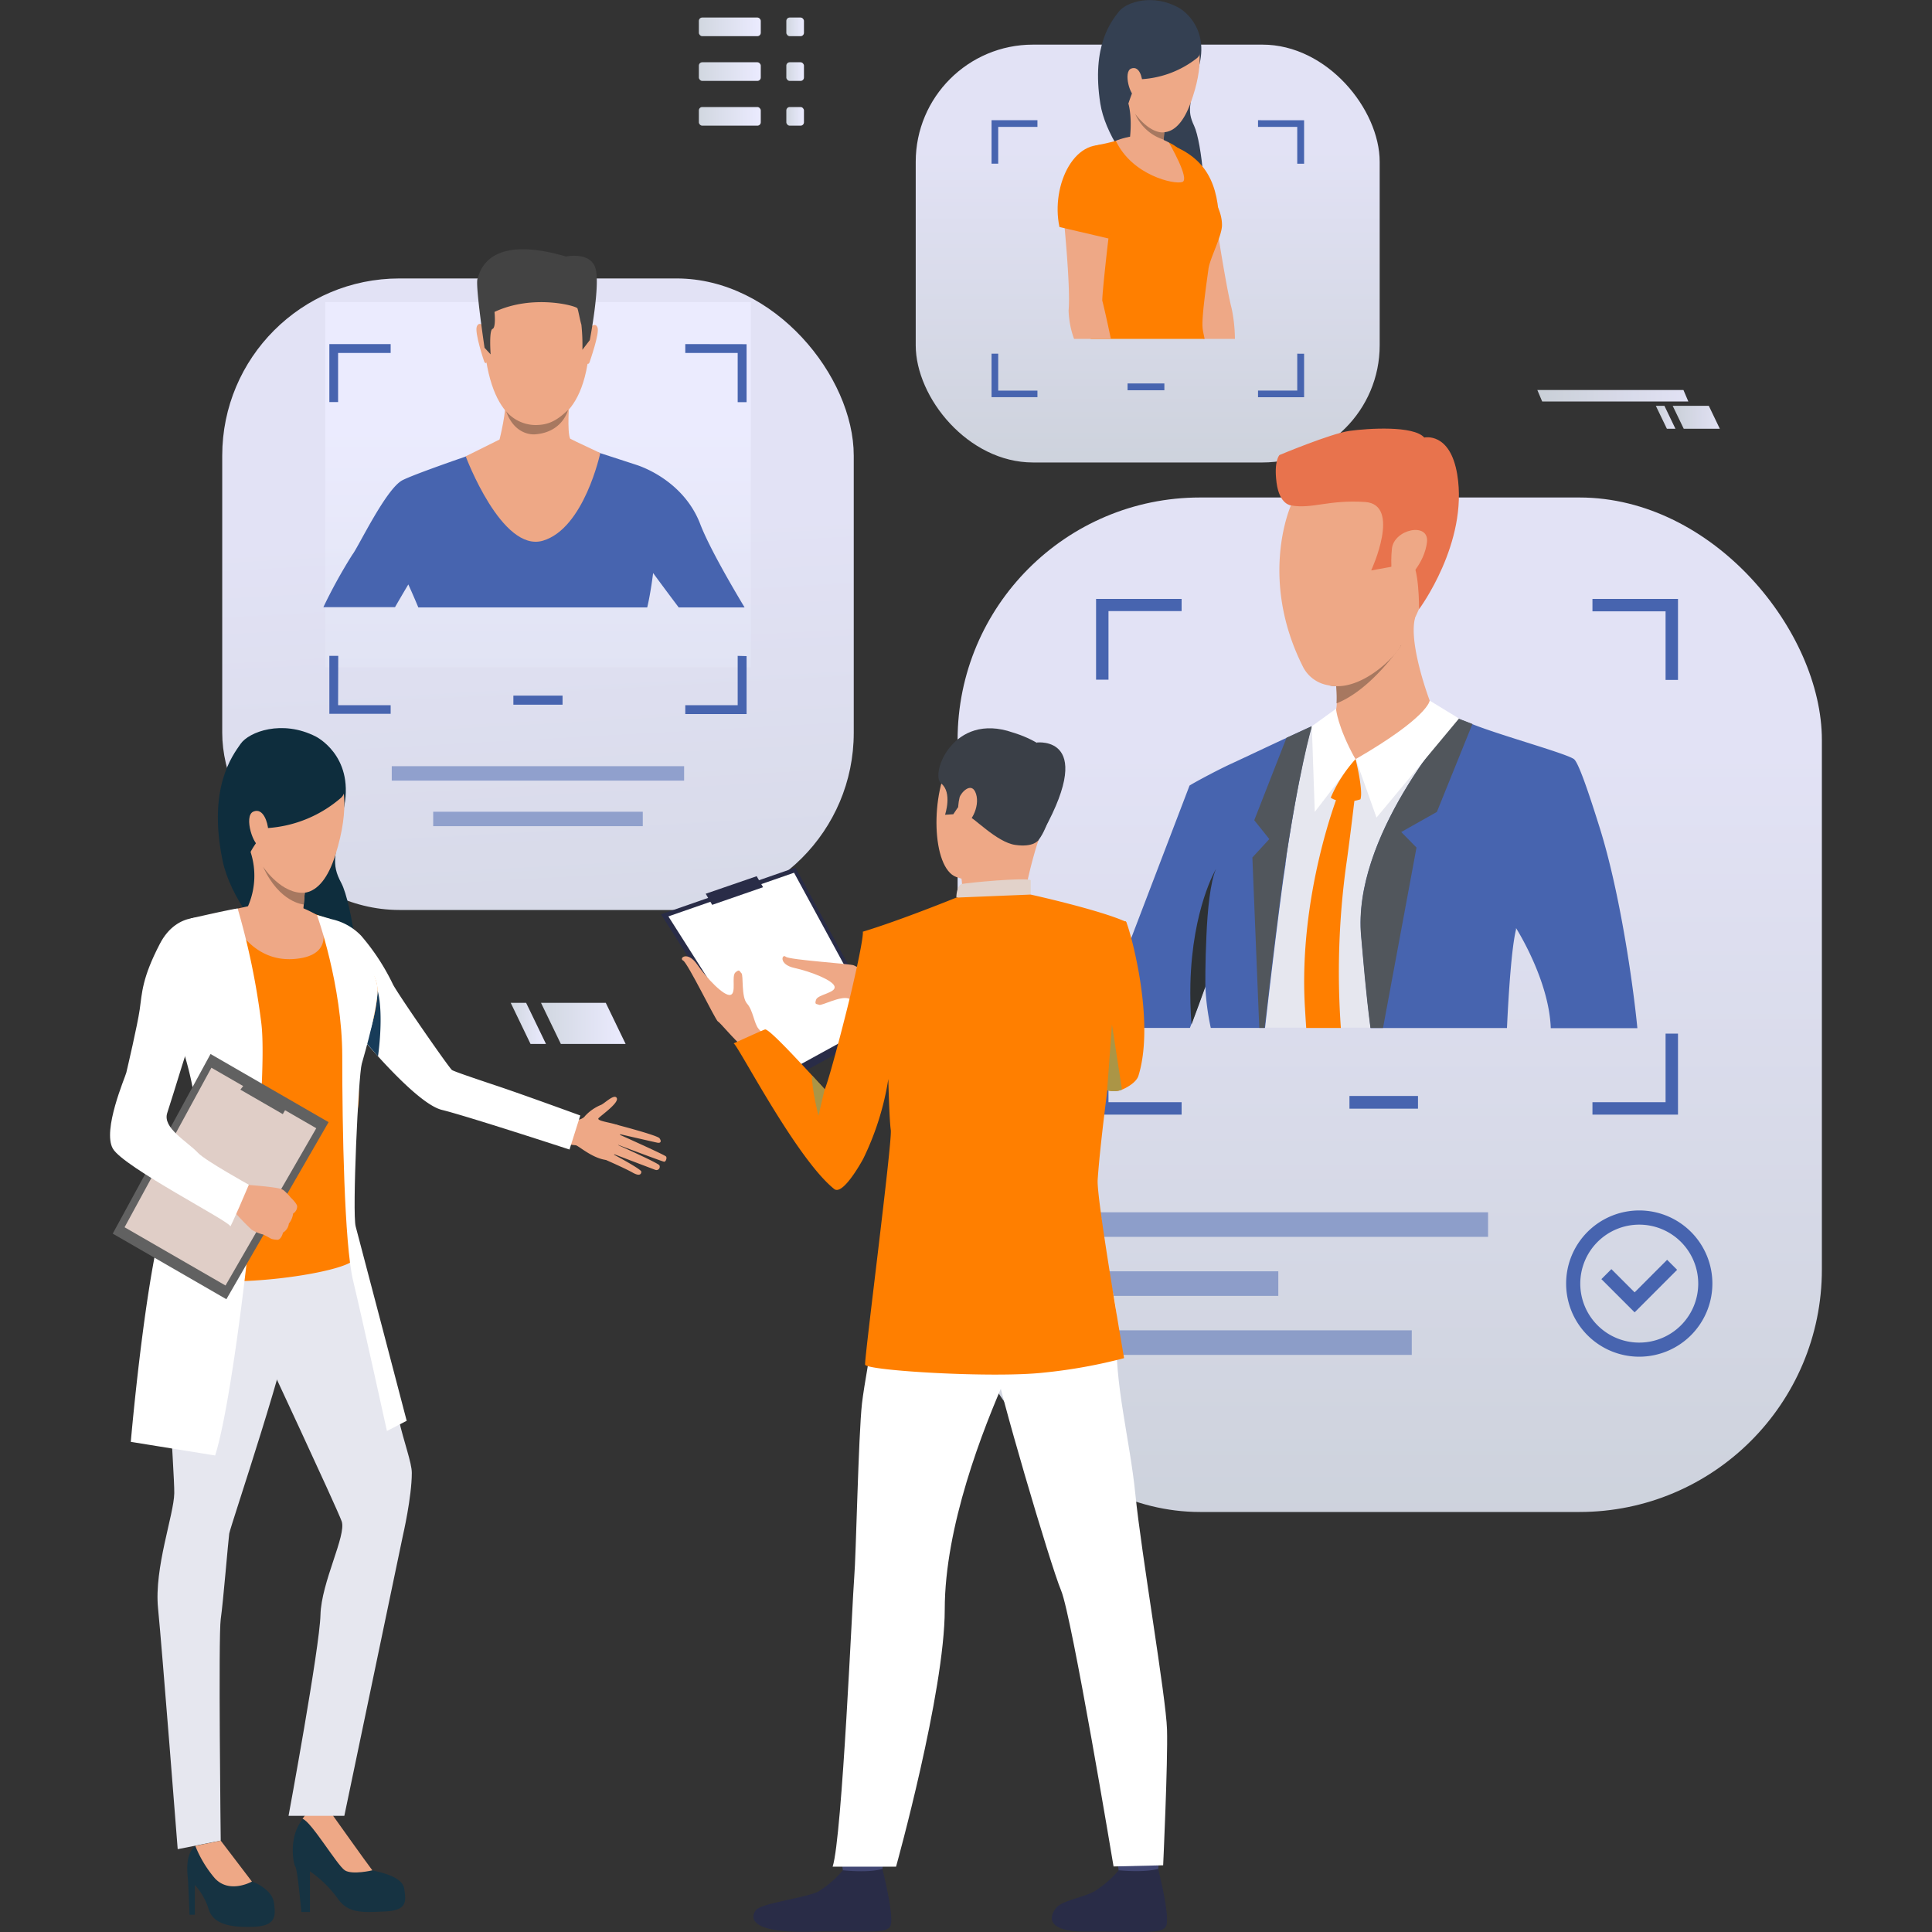 <svg xmlns="http://www.w3.org/2000/svg" xmlns:xlink="http://www.w3.org/1999/xlink" viewBox="0 0 400 400"><rect x="0" y="0" width="400" height="400" fill="#333333" stroke="none"/><defs><style>.cls-1,.cls-18,.cls-3,.cls-30,.cls-5{opacity:0.95;}.cls-1{fill:url(#linear-gradient);}.cls-2,.cls-4{fill:#4764af;}.cls-2{opacity:0.5;}.cls-3{fill:url(#linear-gradient-2);}.cls-5{fill:url(#linear-gradient-3);}.cls-6{fill:#eea886;}.cls-7{fill:#434343;}.cls-8{fill:#a77860;}.cls-9{fill:#0e2d3d;}.cls-10{fill:#163342;}.cls-11{fill:#e6e7ef;}.cls-12{fill:#fff;}.cls-13{fill:#ff7f00;}.cls-14{fill:#183c59;}.cls-15{fill:#616161;}.cls-16{fill:#e0cec7;}.cls-17{fill:#eea987;}.cls-18{fill:url(#linear-gradient-4);}.cls-19{fill:#344052;}.cls-20{fill:#393d63;}.cls-21{fill:#e8734d;}.cls-22{fill:#51565c;}.cls-23{fill:#2d3133;}.cls-24{fill:#292c47;}.cls-25{fill:#424773;}.cls-26{fill:#3a3f47;}.cls-27{fill:#e2d2ca;}.cls-28{fill:#323657;}.cls-29{fill:#ab9546;}.cls-31{fill:url(#linear-gradient-5);}.cls-32{fill:url(#linear-gradient-6);}.cls-33{fill:url(#linear-gradient-7);}.cls-34{fill:url(#linear-gradient-8);}.cls-35{fill:url(#linear-gradient-9);}.cls-36{fill:url(#linear-gradient-10);}.cls-37{fill:url(#linear-gradient-11);}.cls-38{fill:url(#linear-gradient-12);}.cls-39{fill:url(#linear-gradient-13);}.cls-40{fill:url(#linear-gradient-14);}.cls-41{fill:url(#linear-gradient-15);}</style><linearGradient id="linear-gradient" x1="120.55" y1="289.34" x2="110.52" y2="107.5" gradientUnits="userSpaceOnUse"><stop offset="0" stop-color="#d1d7e0"/><stop offset="1" stop-color="#ebebff"/></linearGradient><linearGradient id="linear-gradient-2" x1="287.73" y1="343.87" x2="287.73" y2="153.36" xlink:href="#linear-gradient"/><linearGradient id="linear-gradient-3" x1="111.38" y1="226.23" x2="111.38" y2="86.92" xlink:href="#linear-gradient"/><linearGradient id="linear-gradient-4" x1="237.62" y1="108.45" x2="237.62" y2="29.98" xlink:href="#linear-gradient"/><linearGradient id="linear-gradient-5" x1="346.31" y1="86.39" x2="356.07" y2="86.39" xlink:href="#linear-gradient"/><linearGradient id="linear-gradient-6" x1="342.82" y1="86.39" x2="346.88" y2="86.39" xlink:href="#linear-gradient"/><linearGradient id="linear-gradient-7" x1="318.29" y1="81.93" x2="349.54" y2="81.93" xlink:href="#linear-gradient"/><linearGradient id="linear-gradient-8" x1="144.69" y1="5.56" x2="157.51" y2="5.56" xlink:href="#linear-gradient"/><linearGradient id="linear-gradient-9" x1="144.69" y1="14.82" x2="157.51" y2="14.82" xlink:href="#linear-gradient"/><linearGradient id="linear-gradient-10" x1="144.69" y1="24.09" x2="157.51" y2="24.09" xlink:href="#linear-gradient"/><linearGradient id="linear-gradient-11" x1="162.8" y1="5.56" x2="166.45" y2="5.56" xlink:href="#linear-gradient"/><linearGradient id="linear-gradient-12" x1="162.8" y1="14.82" x2="166.45" y2="14.82" xlink:href="#linear-gradient"/><linearGradient id="linear-gradient-13" x1="162.8" y1="24.09" x2="166.45" y2="24.09" xlink:href="#linear-gradient"/><linearGradient id="linear-gradient-14" x1="112.01" y1="211.89" x2="129.53" y2="211.89" xlink:href="#linear-gradient"/><linearGradient id="linear-gradient-15" x1="105.74" y1="211.89" x2="113.04" y2="211.89" xlink:href="#linear-gradient"/></defs><g id="OBJECTS"><rect class="cls-1" x="46.01" y="57.65" width="130.75" height="130.75" rx="36.68"/><rect class="cls-2" x="81.11" y="158.63" width="60.53" height="2.99"/><rect class="cls-2" x="89.69" y="168.06" width="43.39" height="2.99"/><rect class="cls-3" x="198.26" y="103" width="178.94" height="210.04" rx="50.2"/><rect class="cls-4" x="279.39" y="226.91" width="14.19" height="2.63"/><rect class="cls-2" x="225.51" y="250.99" width="82.58" height="5.09"/><rect class="cls-2" x="225.51" y="275.43" width="66.78" height="5.09"/><rect class="cls-2" x="225.51" y="263.21" width="39.15" height="5.09"/><path class="cls-4" d="M329.7,124v2.57h15.14v14.2h2.57V124ZM226.93,140.72h2.57v-14.2h15.14V124H226.93ZM344.84,214v14.2H329.7v2.57h17.71V214ZM229.5,214h-2.57v16.77h17.71v-2.57H229.5Z"/><path class="cls-4" d="M339.39,280.89a15.14,15.14,0,1,1,15.14-15.14A15.15,15.15,0,0,1,339.39,280.89Zm0-27.34a12.21,12.21,0,1,0,12.21,12.2A12.21,12.21,0,0,0,339.39,253.55Z"/><polygon class="cls-4" points="338.43 271.71 331.55 264.83 333.62 262.76 338.43 267.57 345.16 260.83 347.23 262.9 338.43 271.71"/><rect class="cls-5" x="67.32" y="62.54" width="88.13" height="75.61"/><path class="cls-4" d="M145,108.57c-2.9-7.67-9.87-11.2-13.17-12.3l-5.47-1.78-8.32-2.69H104.37s-4.75,1.6-9.8,3.36h0c-4.65,1.63-9.55,3.41-11.2,4.24-3.45,1.72-9.25,14-10.42,15.44a105.94,105.94,0,0,0-6,10.87H81.78C83.34,123,84.54,121,84.54,121s.94,2.05,2.07,4.76H134c.75-3.15,1.22-7.12,1.22-7.12s2.53,3.45,5.3,7.12h13.64C150.79,120.15,146.68,112.91,145,108.57Z"/><path class="cls-6" d="M112.86,54.11S123.58,55.8,122,72.58,110.85,88,110.22,88s-9.5.31-10.19-20.18C100,67.79,99.73,52.64,112.86,54.11Z"/><path class="cls-6" d="M122.12,67.84s1.17-1.25,1.6,0-1.6,6.93-1.67,7.2c0,0-.22.49-.5.22S122.12,67.84,122.12,67.84Z"/><path class="cls-6" d="M100.32,67.63s-1.15-1.28-1.61,0,1.45,7,1.54,7.23c0,0,.2.5.49.24S100.32,67.63,100.32,67.63Z"/><path class="cls-7" d="M122.11,70.42l-1.53,2a40.57,40.57,0,0,0-.21-5.21c-.24-.7-.62-2.86-.82-3.37s-9.21-3-17.17.74c0,0,.35,3.24-.41,3.52s-.39,5.27-.39,5.27L100.32,72s-1.93-12.91-1.46-14.26,2-9.43,18.32-4.63c0,0,5.08-1.08,6.11,2.44S122.11,70.42,122.11,70.42Z"/><path class="cls-6" d="M119.41,91.5s-1.37-.68-1.37-.68c-.67-1.49-.17-7.79-.17-7.79s-13.66-3.48-13.27-.82S103.42,91,103.42,91l-7,3.48s7.47,20,16,17.46S124.28,93.8,124.28,93.8Z"/><path class="cls-8" d="M104.79,85.16a8.1,8.1,0,0,0,6,2.84c2.52,0,4.32-.7,6.82-3.14,0,0-1.08,4.63-6.8,5.06C110.83,89.92,106.68,90.45,104.79,85.16Z"/><path class="cls-9" d="M65.36,152.48s7.88,3.85,5.93,14.34-2.81,11.9-.63,16,4.75,21.57,2.79,24.89-24.28-14.56-27.37-29.56,2-21.66,3.74-24.15S58.4,148.94,65.36,152.48Z"/><path class="cls-10" d="M62.39,395.86h1.78v-8.43a23.83,23.83,0,0,1,5.7,5.57c2.2,3.23,5.23,2.95,9.83,2.75s4.39-2.06,4-4.68-5.08-3.43-6.59-3.84-4.94-6.33-6-7.76a20.15,20.15,0,0,1-2.3-3.85s-.86-3.51-5.12,0-3,10.23-2.54,10.85S62.39,395.86,62.39,395.86Z"/><path class="cls-6" d="M71.39,387.23c1.58,1,5.7,0,5.7,0-1.17-1.51-8.35-11.61-8.35-11.61-4.36-2.54-6.09.95-6.09.95C64.43,377.12,69.81,386.2,71.39,387.23Z"/><path class="cls-6" d="M117.32,231.83s2.86.55,3.83-.8a9.31,9.31,0,0,1,3.32-2.29c.78-.36,2.76-2.37,3.23-1.39s-3.11,3.47-3.76,4.14,3.51,1,4.23,1.62-.17,7.51-3,7-5.5-3-6-3a18.72,18.72,0,0,1-2.07-.31Z"/><path class="cls-6" d="M127.54,232.83s8.55,2.21,9,2.83.3,1.08-.5.91-8.33-1.9-8.33-1.9,9.68,4.32,10.16,4.75c.28.25,0,1.15-.39,1.1s-10.28-3.78-10.28-3.78,9,4,9.32,4.52a.68.68,0,0,1-.86.94c-.69-.25-9.28-3.53-9.28-3.53s6.39,3.36,6.4,3.91c0,.33-.16,1.12-1.79.2s-5.67-2.68-5.67-2.68Z"/><path class="cls-10" d="M39.24,396.43h1.1v-6.18a13.37,13.37,0,0,1,2.85,5c.89,2.95,4.09,3.83,9,3.69s4.94-2.07,4.53-5-4.53-4.4-4.53-4.4c-1.86-1.65-6.46-8.48-6.46-8.48a6.43,6.43,0,0,0-5.27,1.08c-2.32,1.87-1.6,6.1-1.53,7.2S39.24,396.43,39.24,396.43Z"/><path class="cls-11" d="M42.61,249.15s-5.81,7.56-7.39,16.52.93,39.05.86,43.49-4.19,15.45-3.36,23.8,4.07,49.89,4.07,49.89l8.91-1.77s-.51-42.35,0-45.85,1.55-16.28,1.76-17.72,13.08-39.32,13.08-45.79S56.62,238.61,42.61,249.15Z"/><path class="cls-11" d="M71.8,252.1s9.55,36.45,10.69,41.5,2.77,9.21,2.77,11.35c0,5-1.85,13-1.85,13l-12.12,58H59.74s6.44-34.8,6.61-41.6,5.42-16.5,4.39-19.38-16.59-36.17-16.59-36.17S42.37,241.52,71.8,252.1Z"/><path class="cls-6" d="M52.16,389.56l-6.46-8.48-5.27,1.08a24,24,0,0,0,4,6.66C47.45,392.2,52.16,389.56,52.16,389.56Z"/><path class="cls-12" d="M67.86,190.17a12,12,0,0,1,6.91,3.56,45.57,45.57,0,0,1,6.55,10c.78,1.7,11.7,17.45,12.26,17.81s6.06,2.19,9.7,3.41c5.61,1.89,16.86,6,16.86,6L117.91,238s-21.16-6.92-26.46-8.22C85,228.15,70.06,209,70.06,209S58.94,196,67.86,190.17Z"/><path class="cls-13" d="M61,187.41a52.84,52.84,0,0,0,6.87,2.76c1.77.36,8.64,9.28,9.85,12.54s0,8.15-2.48,13.88S75.09,224.24,74,230s-.77,27.2-.55,30.38-33.15,8-39.74,2.21c0,0,4.46-19.34,9.74-24.86,1.14-1.19,1-9.15.24-11.13s-9.56-16.79-9.56-16.79-.65-15,3.18-18c3.33-2.58,12.41-3.5,14-4.07S57.66,186.92,61,187.41Z"/><path class="cls-6" d="M63.43,181.53s-.16,1.4-.33,3.3c-.07.75-.14,1.58-.21,2.43a57.63,57.63,0,0,0-.27,6.67s-5.3,5.31-11.32-6.2a15.82,15.82,0,0,0,.62-11.21C50,170.06,63.43,181.53,63.43,181.53Z"/><path class="cls-14" d="M78.26,218.71s1.27-8.49-.08-13.65a32.87,32.87,0,0,1-2.44,10.74Z"/><path class="cls-6" d="M47.22,188.55s3.65,10.76,13.66,10,4.74-9.09,4.74-9.09a21.32,21.32,0,0,0-3.2-1.56c-.7-.14-11.06-.27-11.06-.27Z"/><path class="cls-12" d="M65.62,189.43s5.24,14.5,5.24,29.28.42,38.85,2.25,46.45,7,31.11,7,31.11l4.09-2.11s-9.82-37.52-10.56-40.23.56-31.28,1.26-33.68,3.7-13,3.24-16c-.59-3.72-4.08-9.24-9.71-14Z"/><path class="cls-12" d="M49.2,188.09a150.83,150.83,0,0,1,4.91,23.8c1.65,13.36-5.07,75.37-9.57,89.45l-17.46-2.82s3.76-43.83,8.86-51.81,6.72-15,1.22-31.68,2.41-24.9,2.41-24.9S47.67,188.27,49.2,188.09Z"/><polygon class="cls-15" points="68.03 232.33 46.87 268.99 23.34 255.41 43.59 218.22 68.03 232.33"/><polygon class="cls-16" points="65.48 233.59 46.69 266.15 25.79 254.09 43.77 221.06 65.48 233.59"/><polygon class="cls-15" points="58.55 230.67 59.87 228.38 51.42 223.5 49.77 225.6 58.55 230.67"/><path class="cls-6" d="M57.54,256.68a4.55,4.55,0,0,1-1.39-.2s-.73-.43-1.28-.7a3.69,3.69,0,0,0-.43-.2,8,8,0,0,1-2.36-1,54.77,54.77,0,0,1-4.25-4.49l1.57-2.38,1.15-2.44s7,.45,7.9,1l.26.15a10.94,10.94,0,0,1,1.47,1.51c.13.12,1.39,1.34,1.34,1.87a1.69,1.69,0,0,1-.83,1.44,4.1,4.1,0,0,1-.88,2.08,2.53,2.53,0,0,1-1.22,1.88S58.31,256.49,57.54,256.68Z"/><path class="cls-12" d="M43.2,190.17s-6.43-1.84-10.11,5.25-3.67,10.1-4.16,13.56c-.47,3.26-2.56,12.18-2.78,13.1s-5,11.9-2.78,15.74S47.81,253,47.66,253.88s3.86-8.59,3.86-8.59-9-5-10.48-6.56c-2.39-2.51-7.45-5.21-6.41-8.32,1.22-3.66,4.88-16,5.73-17.8S48.61,192.48,43.2,190.17Z"/><path class="cls-17" d="M64.22,153.64s11.44,3.59,5.23,23.34-21.84-2.29-20.21-14.32S64.22,153.64,64.22,153.64Z"/><path class="cls-9" d="M70.62,165.16a25.84,25.84,0,0,1-15.2,6.28s-3.66,4.29-3.94,6c0,0-8.49-14.47,2-23.15S74.45,161.59,70.62,165.16Z"/><path class="cls-17" d="M55.53,171.83c-.07-1.44-1-4.71-3.09-3.79s.13,7.57,1.54,7.16C54,175.2,55.71,175.23,55.53,171.83Z"/><path class="cls-8" d="M63.1,184.83c-.07.75-.14,1.58-.21,2.43,0,0-5-.3-8.43-7.82C54.68,179.77,58.38,185.21,63.1,184.83Z"/><rect class="cls-18" x="189.59" y="9.24" width="96.06" height="86.51" rx="24.27"/><rect class="cls-4" x="233.45" y="79.39" width="7.62" height="1.41"/><path class="cls-19" d="M244.15,1.66s6.14,3.37,4.19,11.66-2.69,9.38-1.11,12.73,3,17.38,1.29,20-18.81-12.52-20.71-24.6,2.38-17.2,3.89-19.11S238.73-1.42,244.15,1.66Z"/><path class="cls-6" d="M255.68,70.16H249.1c-.31-3.24-.61-5.5-.55-5.83.1-.55-6.54-18-7.16-19.4s-3-5.29-3.37-8.93,4.42-5.1,4.42-5.1c6.4,1.14,8.57,10,8.57,10s2.68,18,4,23A32.37,32.37,0,0,1,255.68,70.16Z"/><path class="cls-13" d="M252.37,45.22l-9.79,4.12s-9-22.32-1.46-19.83S252,36.67,252.37,45.22Z"/><path class="cls-13" d="M250.19,55.73c-.29,2.21-1.46,10.06-1.2,12.18,0,.35.19,1.16.41,2.25H225.8c.63-2.24,1.2-4.22,1.55-5.38,1.14-3.8.05-4.81-.53-7.85-.23-1.19-1-3.46-1.89-6-.29-.85-.58-1.74-.87-2.63a54.45,54.45,0,0,1-1.82-8.43c-1.42-9.07,5.56-9.95,5.56-9.95,2.6-.47,7.13-1.87,7.13-1.87l7.1,1.47a8.26,8.26,0,0,1,1.66,1h0a12.36,12.36,0,0,1,1.6,1.4,41.67,41.67,0,0,1,3.86,5.58c.47.77.95,1.56,1.39,2.33C252,42.31,253,44.32,253,46.6S250.47,53.51,250.19,55.73Z"/><path class="cls-6" d="M242,29.51s4.45,7.6,2.79,8.17-10.37-1.35-13.77-8.53C231.05,29.15,236.77,26.55,242,29.51Z"/><path class="cls-6" d="M241.39,33s-3.95,1.67-7.53-3.84c0,0,1-6.25-1.07-9.86s8.89,4.33,8.89,4.33-.18.75-.36,1.85c-.1.56-.19,1.22-.27,1.91s-.11,1.19-.13,1.79A10,10,0,0,0,241.39,33Z"/><path class="cls-20" d="M231.58,41.5c-.81,4.18-6.65,9.42-6.65,9.42-.28-.85-.58-1.74-.87-2.63A38.07,38.07,0,0,0,231.58,41.5Z"/><path class="cls-6" d="M230.12,44.83c-.37,1.52-2.07,17-1.89,17.49.11.3.94,3.87,1.76,7.84h-7.62a18.8,18.8,0,0,1-1.13-5.88c.49-5.21-1.28-21.81-1.28-21.81s-1.58-10,6.76-11.3c0,0,4.92.65,5.22,4.28S230.49,43.31,230.12,44.83Z"/><path class="cls-13" d="M219.35,47l10.34,2.42s8.21-15.93.82-18.84C222.72,27.47,217.48,38.27,219.35,47Z"/><path class="cls-17" d="M243.19,2.54s9,3.3,3.3,18.81-17.33-2.64-15.57-12.18S243.19,2.54,243.19,2.54Z"/><path class="cls-19" d="M247.86,12a20.53,20.53,0,0,1-12.35,4.43s-1.78,4.34-2.07,5.67c0,0-7.52-12.91,1.13-19.44S251.06,9.27,247.86,12Z"/><path class="cls-17" d="M236.53,17.33c0-1.14-.58-3.79-2.32-3.14s-.18,6,1,5.78C235.17,20,236.55,20.05,236.53,17.33Z"/><path class="cls-8" d="M240.93,28.91a9.57,9.57,0,0,1-5.9-5.33c3.43,4.44,6,3.8,6,3.8C241,28,241,28.32,240.93,28.91Z"/><path class="cls-4" d="M260.46,24.89v1.38h8.12V33.9H270v-9Zm-55.17,9h1.38V26.27h8.12V24.89h-9.5Zm63.29,39.34v7.63h-8.12v1.38H270v-9Zm-61.91,0h-1.38v9h9.5V80.87h-8.12Z"/><rect class="cls-4" x="106.29" y="144.02" width="10.18" height="1.88"/><path class="cls-4" d="M141.88,71.24v1.84h10.85V83.26h1.84v-12Zm-73.69,12H70V73.08H80.88V71.24H68.19Zm84.54,52.55V146H141.88v1.84h12.69v-12Zm-82.7,0H68.19v12H80.88V146H70Z"/><path class="cls-11" d="M338.69,212.83h-8.6c-.16-.35-.29-.65-.39-.89-2.56-6-15.72-19.86-15.72-19.86v0h0a.11.11,0,0,1,0,.06,1,1,0,0,1,0,.12.17.17,0,0,0,0,.07l0,.06c-.54,2-3.19,12.06-4.51,20.38H251.12c-.13-.77-.29-1.51-.47-2.19a49,49,0,0,1-1.13-6,2.85,2.85,0,0,0,0-.29c0-.35-.08-.7-.11-1.05a55.59,55.59,0,0,1-.1-9.64c-.16.36-1.34,4.67-2.88,10-.85,2.92-1.8,6.15-2.76,9.19H229.89L247.15,163c.38-.3,4.86-2.46,8.13-4s7.35-3.92,11-5.91c1.86-1,3.61-1.94,5.13-2.64l.23-.1h0l4.18-1.9h0l1.09-.11c3.5-.33,14.38-1.35,18-1.56.3,0,.55,0,.75,0a2.23,2.23,0,0,1,.37,0,46.56,46.56,0,0,1,5.64,1.93l.34.13.42.16.78.3,1.62.63.58.23c5.89,2.34,12.65,5.23,14.25,6.39,1.07.75,4.37,7,8.2,14.68C332,184.39,337,203.43,338.69,212.83Z"/><path class="cls-6" d="M296,145.05c-.15,7.83-15.31,12.11-15.31,12.11s-6.34-7.95-4.83-8.71c.6-.3.84-1.49.91-2.82a28.2,28.2,0,0,0-.08-3.55c-.05-.55-.09-.91-.09-.91s2.16-2.28,4.92-5c4.81-4.76,11.43-10.86,11.44-8.43a2.07,2.07,0,0,1-.05.46C291.69,133.65,296,145.05,296,145.05Z"/><path class="cls-8" d="M290.11,133.57h0s-.67,1-1.77,2.38c-2.33,2.93-6.7,7.74-11.62,9.67a28.2,28.2,0,0,0-.08-3.55,7.69,7.69,0,0,1-1.51-.18,46.34,46.34,0,0,1,3.3-4.83l3-.91Z"/><path class="cls-6" d="M293,127.84c-1.31,2.85-2.55,4.92-2.91,5.73h0a10,10,0,0,1-1.77,2.38c-2.5,2.7-7.14,6.25-11.7,6.12a7.69,7.69,0,0,1-1.51-.18,7.18,7.18,0,0,1-5.22-3.6c-9.46-18.52-2.61-33.66-2.61-33.66s25.86-7.32,29.91.47C300.05,110.57,296.1,121.13,293,127.84Z"/><path class="cls-21" d="M267.3,104.64s-2.4-.14-3-4.69.6-5.74.6-5.74,10.67-4.47,14.51-5,13.26-1.14,15.47,1.38c0,0,5.36-1.24,6.83,7.67,2.32,14.14-7.91,27.87-7.91,27.87s.09-9.24-1.95-10.46-3.8,1.68-3.8,1.68l-4.16.75s6.33-13.67-1.27-14.17S271.65,105.43,267.3,104.64Z"/><path class="cls-6" d="M288.18,113.62c.4-4.07,7.76-5.62,7.26-1.36s-4.11,8.37-5.79,8.22S287.88,116.72,288.18,113.62Z"/><path class="cls-4" d="M331.26,171.57c-2.4-7.68-4.48-13.75-5.4-14.41-1.61-1.15-14.37-4.67-20.43-7l-.58-.23-1.62-.63-.78-.3-.42-.16-.34-.13s0,0,0,0a102,102,0,0,0-6.69,8.56c-6.26,8.9-14.42,23.32-13.16,36.63.4,4.27.89,10.41,1.73,17.29.06.55.12,1.09.2,1.65H312c.34-7.21.95-16.7,1.88-20.38l0-.06a.17.17,0,0,1,0-.07l0-.12a.11.11,0,0,0,0-.06h0v0s6.84,10.7,7.19,20.72H339C338.09,203.52,335.37,184.75,331.26,171.57Z"/><path class="cls-4" d="M271.52,150.55s-2.14,7.1-4.89,24.84h0c-.1.6-.19,1.2-.29,1.82a1.66,1.66,0,0,1,0,.22l-.18,1.25,0,.15c0,.27-.09.56-.12.85-.11.7-.21,1.42-.32,2.14-1,7.24-2.41,18.74-3.81,31H250.68a51.21,51.21,0,0,1-1.13-8.64,1.47,1.47,0,0,0-.06.14c-.89,2.48-1.87,5.16-2.86,7.78l-.27.72H227.1l19.18-50.17c.38-.3,5.32-3,8.59-4.51s7.71-3.63,11.53-5.39l5-2.3Z"/><path class="cls-22" d="M297.49,168.1l-7.38,4.16,3.16,3.22-6.93,37.35h-2.6c-1-7.55-1.51-14.33-1.93-18.94-1.93-20.59,18.61-43.8,19.88-45.22l3.16,1.22Z"/><path class="cls-22" d="M271.63,150.36s-2.76,9-6,31.46c-1,7.23-2.42,18.74-3.82,31h-1.09l-1.43-35.29,3.51-3.81-3.12-3.9,6.68-17.07,5-2.3Z"/><path class="cls-12" d="M302.07,148.76,296,145.05s-.17,3.35-15.31,12.11l4.3,12.11Z"/><path class="cls-12" d="M276.61,146.74s.24,3.62,4,10.42l-8.4,10.94-.61-17.74Z"/><path class="cls-13" d="M280.66,157.16s1.63,6.51,1,8.33c0,0-3.58,1.3-6.15-.33A28.55,28.55,0,0,1,280.66,157.16Z"/><path class="cls-13" d="M278.69,179.28a163.09,163.09,0,0,0-1.08,33.55h-7.17c-.1-1.42-.19-2.89-.28-4.44-1.33-23.14,6.85-43.81,6.85-43.81l3.65-.92S279.48,173.89,278.69,179.28Z"/><path class="cls-23" d="M249.78,193.7c-.27,5.55-.23,10.49-.23,10.49h0s0,.18,0,.42c0-.09,0-.18,0-.27-.89,2.47-1.87,5.15-2.86,7.77-.23-3-.29-5.86-.23-8.47.4-15.57,5.3-23.73,5.3-23.73C250.57,182.62,250,188.44,249.78,193.7Z"/><polygon class="cls-24" points="182.77 212.9 159.86 225.49 136.86 189.29 164.68 179.62 182.77 212.9"/><polygon class="cls-12" points="181.32 211.81 159.89 223.58 138.38 189.73 164.4 180.69 181.32 211.81"/><path class="cls-6" d="M189.16,205.48s-4-1.91-5.74-2.91-6.25-2.36-6.61-2.69-13.35-1.12-14.13-1.8-1.56,1.59,1.81,2.33,8,2.54,8.3,3.85-3.46,1.63-3.83,2.71.1.84.64,1.07,4.41-1.92,6.12-1.3,4.32-.24,5.62.21l7.68,2.59Z"/><path class="cls-6" d="M158.75,220.94s-3.35-3-5-4.27-4.67-5-5.12-5.19-6.25-12.14-7.2-12.61.9-2.09,2.9.8,5.53,6.59,6.87,6.32.18-3.89,1.06-4.66.83-.23,1.26.18-.09,4.91,1.15,6.28,1.46,4.16,2.39,5.22,5.43,6.22,5.43,6.22Z"/><path class="cls-25" d="M230.88,382.07s.72,5,.81,5.78,8.06-.44,8.06-.44l.65-6S231.87,381.36,230.88,382.07Z"/><path class="cls-24" d="M231.61,387.22a21.6,21.6,0,0,1-5,4.35c-2.44,1.32-6.28,1.84-7.72,3.21-1,1-3.8,5.23,6.34,5.15s15,.6,16.12-1-1.57-12-1.57-12S237.41,387.74,231.61,387.22Z"/><path class="cls-25" d="M173.78,382.07s.72,5,.81,5.78,8.06-.44,8.06-.44l.65-6S174.77,381.36,173.78,382.07Z"/><path class="cls-24" d="M174.51,387.22a21.6,21.6,0,0,1-5,4.35c-2.44,1.32-11.43,2.4-12.87,3.77-1,1-2.78,5,11.49,4.59,10.14-.27,15,.6,16.12-1s-1.57-12-1.57-12S180.45,387.8,174.51,387.22Z"/><path class="cls-12" d="M224.28,252.85s7.49,11.89,6.93,22.65,2.71,22.49,3.84,33.73c1.25,12.52,6.38,42.17,6.57,48.87s-.8,28.09-.8,28.09l-10.27.24s-8.63-51.84-10.86-57.13-13.32-43-13.69-47.22S224.28,252.85,224.28,252.85Z"/><path class="cls-12" d="M184.86,254.46s-5.64,29.47-6.39,36.06-1.24,31.85-1.61,36-2.48,53.84-4.47,59.95h13.13s10.08-36.15,10.08-53.25,7.79-37.17,12.82-48.46,16.54-11.55,19.63-32.48C228.05,252.24,189,247.82,184.86,254.46Z"/><path class="cls-6" d="M211.78,152.82s-10.05-3.75-14.68,3.9-4.19,23,.88,24.85,12.67.9,15.27-3.89,4.93-11.71,4.82-16.33S214.42,154.16,211.78,152.82Z"/><path class="cls-6" d="M199.07,181.92s.42,2.72-.27,4.05,13,1.37,13,1.37A90,90,0,0,1,215,173.93C217.15,167.79,199.07,181.92,199.07,181.92Z"/><path class="cls-26" d="M215,173.93s-.95,1.56-4.81,1-8.58-5.75-10.19-6.31-1.63-1.52-1.63-1.52l-1,1.48-1.71.11s1.56-4.6-.8-6.48,2.45-14.88,14.84-10.55c0,0,9.52,2.63,9.17,8S217.17,171.23,215,173.93Z"/><path class="cls-27" d="M198,185.81s0-2.55,1.2-2.8,12.78-1.36,14.2-.8v3S210.64,186.87,198,185.81Z"/><path class="cls-6" d="M198.67,165.1c.22-.91,2.52-3.51,3.41-.73s-1.34,6.51-2.58,6.19S198.12,167.4,198.67,165.1Z"/><path class="cls-28" d="M151.86,216h0C151.8,216,151.79,216,151.86,216Z"/><path class="cls-13" d="M232.73,281.19a107,107,0,0,1-16.68,3c-10.51,1.16-36.77-.42-36.94-1.66s5.65-46.24,5.32-48.55-.51-10.58-.51-10.58a58.15,58.15,0,0,1-5.21,16.54c-1,1.82-4.38,7.53-6,6.23-7.86-6.28-20-29.95-20.82-30.15.65-.28,5.77-2.64,6.49-2.88s6.31,5.8,9.75,9.52c1.53,1.66,2.62,2.87,2.62,2.87,1-2.24,4.61-16.31,5.73-21.18,2.54-11,2.15-11.45,2.15-11.45,7.69-2.32,19.36-7.06,19.36-7.06l15.4-.63s14.14,3.12,19.7,5.63c.53.24.53,12.61,2,15.85l-4.61,9.74s-2.67,19.29-3.22,27.87C227,248.2,232.73,281.19,232.73,281.19Z"/><path class="cls-13" d="M235.7,222.73c-.4,1.29-2.23,2.39-3.41,2.87a4.39,4.39,0,0,1-2.47.25l-.6-.11h0l-10.55-2s-2.31-26.6,14.41-33C233.53,191,239.4,210.82,235.7,222.73Z"/><path class="cls-29" d="M232.29,225.6h0a4.39,4.39,0,0,1-2.47.25l-.6-.11h0l1-13.6Z"/><path class="cls-29" d="M170.74,225.5,169.45,231s-1.4-5.48-1.33-8.33C169.65,224.29,170.74,225.5,170.74,225.5Z"/><path class="cls-26" d="M214.65,153.73s13.17-1.65.22,20.35Z"/><polygon class="cls-24" points="147.45 187.34 146.11 185.04 156.66 181.41 157.99 183.69 147.45 187.34"/><g class="cls-30"><polygon class="cls-31" points="348.6 88.77 356.07 88.77 353.79 84.02 346.31 84.02 348.6 88.77"/><polygon class="cls-32" points="345.11 88.77 346.88 88.77 344.6 84.02 342.82 84.02 345.11 88.77"/><polygon class="cls-33" points="319.29 83.12 349.55 83.12 348.54 80.75 318.29 80.75 319.29 83.12"/></g><rect class="cls-34" x="144.69" y="3.63" width="12.82" height="3.86" rx="0.7"/><rect class="cls-35" x="144.69" y="12.89" width="12.82" height="3.86" rx="0.7"/><rect class="cls-36" x="144.69" y="22.16" width="12.82" height="3.86" rx="0.7"/><rect class="cls-37" x="162.8" y="3.63" width="3.65" height="3.86" rx="0.7"/><rect class="cls-38" x="162.8" y="12.89" width="3.65" height="3.86" rx="0.7"/><rect class="cls-39" x="162.8" y="22.16" width="3.65" height="3.86" rx="0.7"/><polygon class="cls-40" points="116.12 216.14 129.53 216.14 125.42 207.63 112.01 207.63 116.12 216.14"/><polygon class="cls-41" points="109.84 216.14 113.04 216.14 108.93 207.63 105.74 207.63 109.84 216.14"/></g></svg>